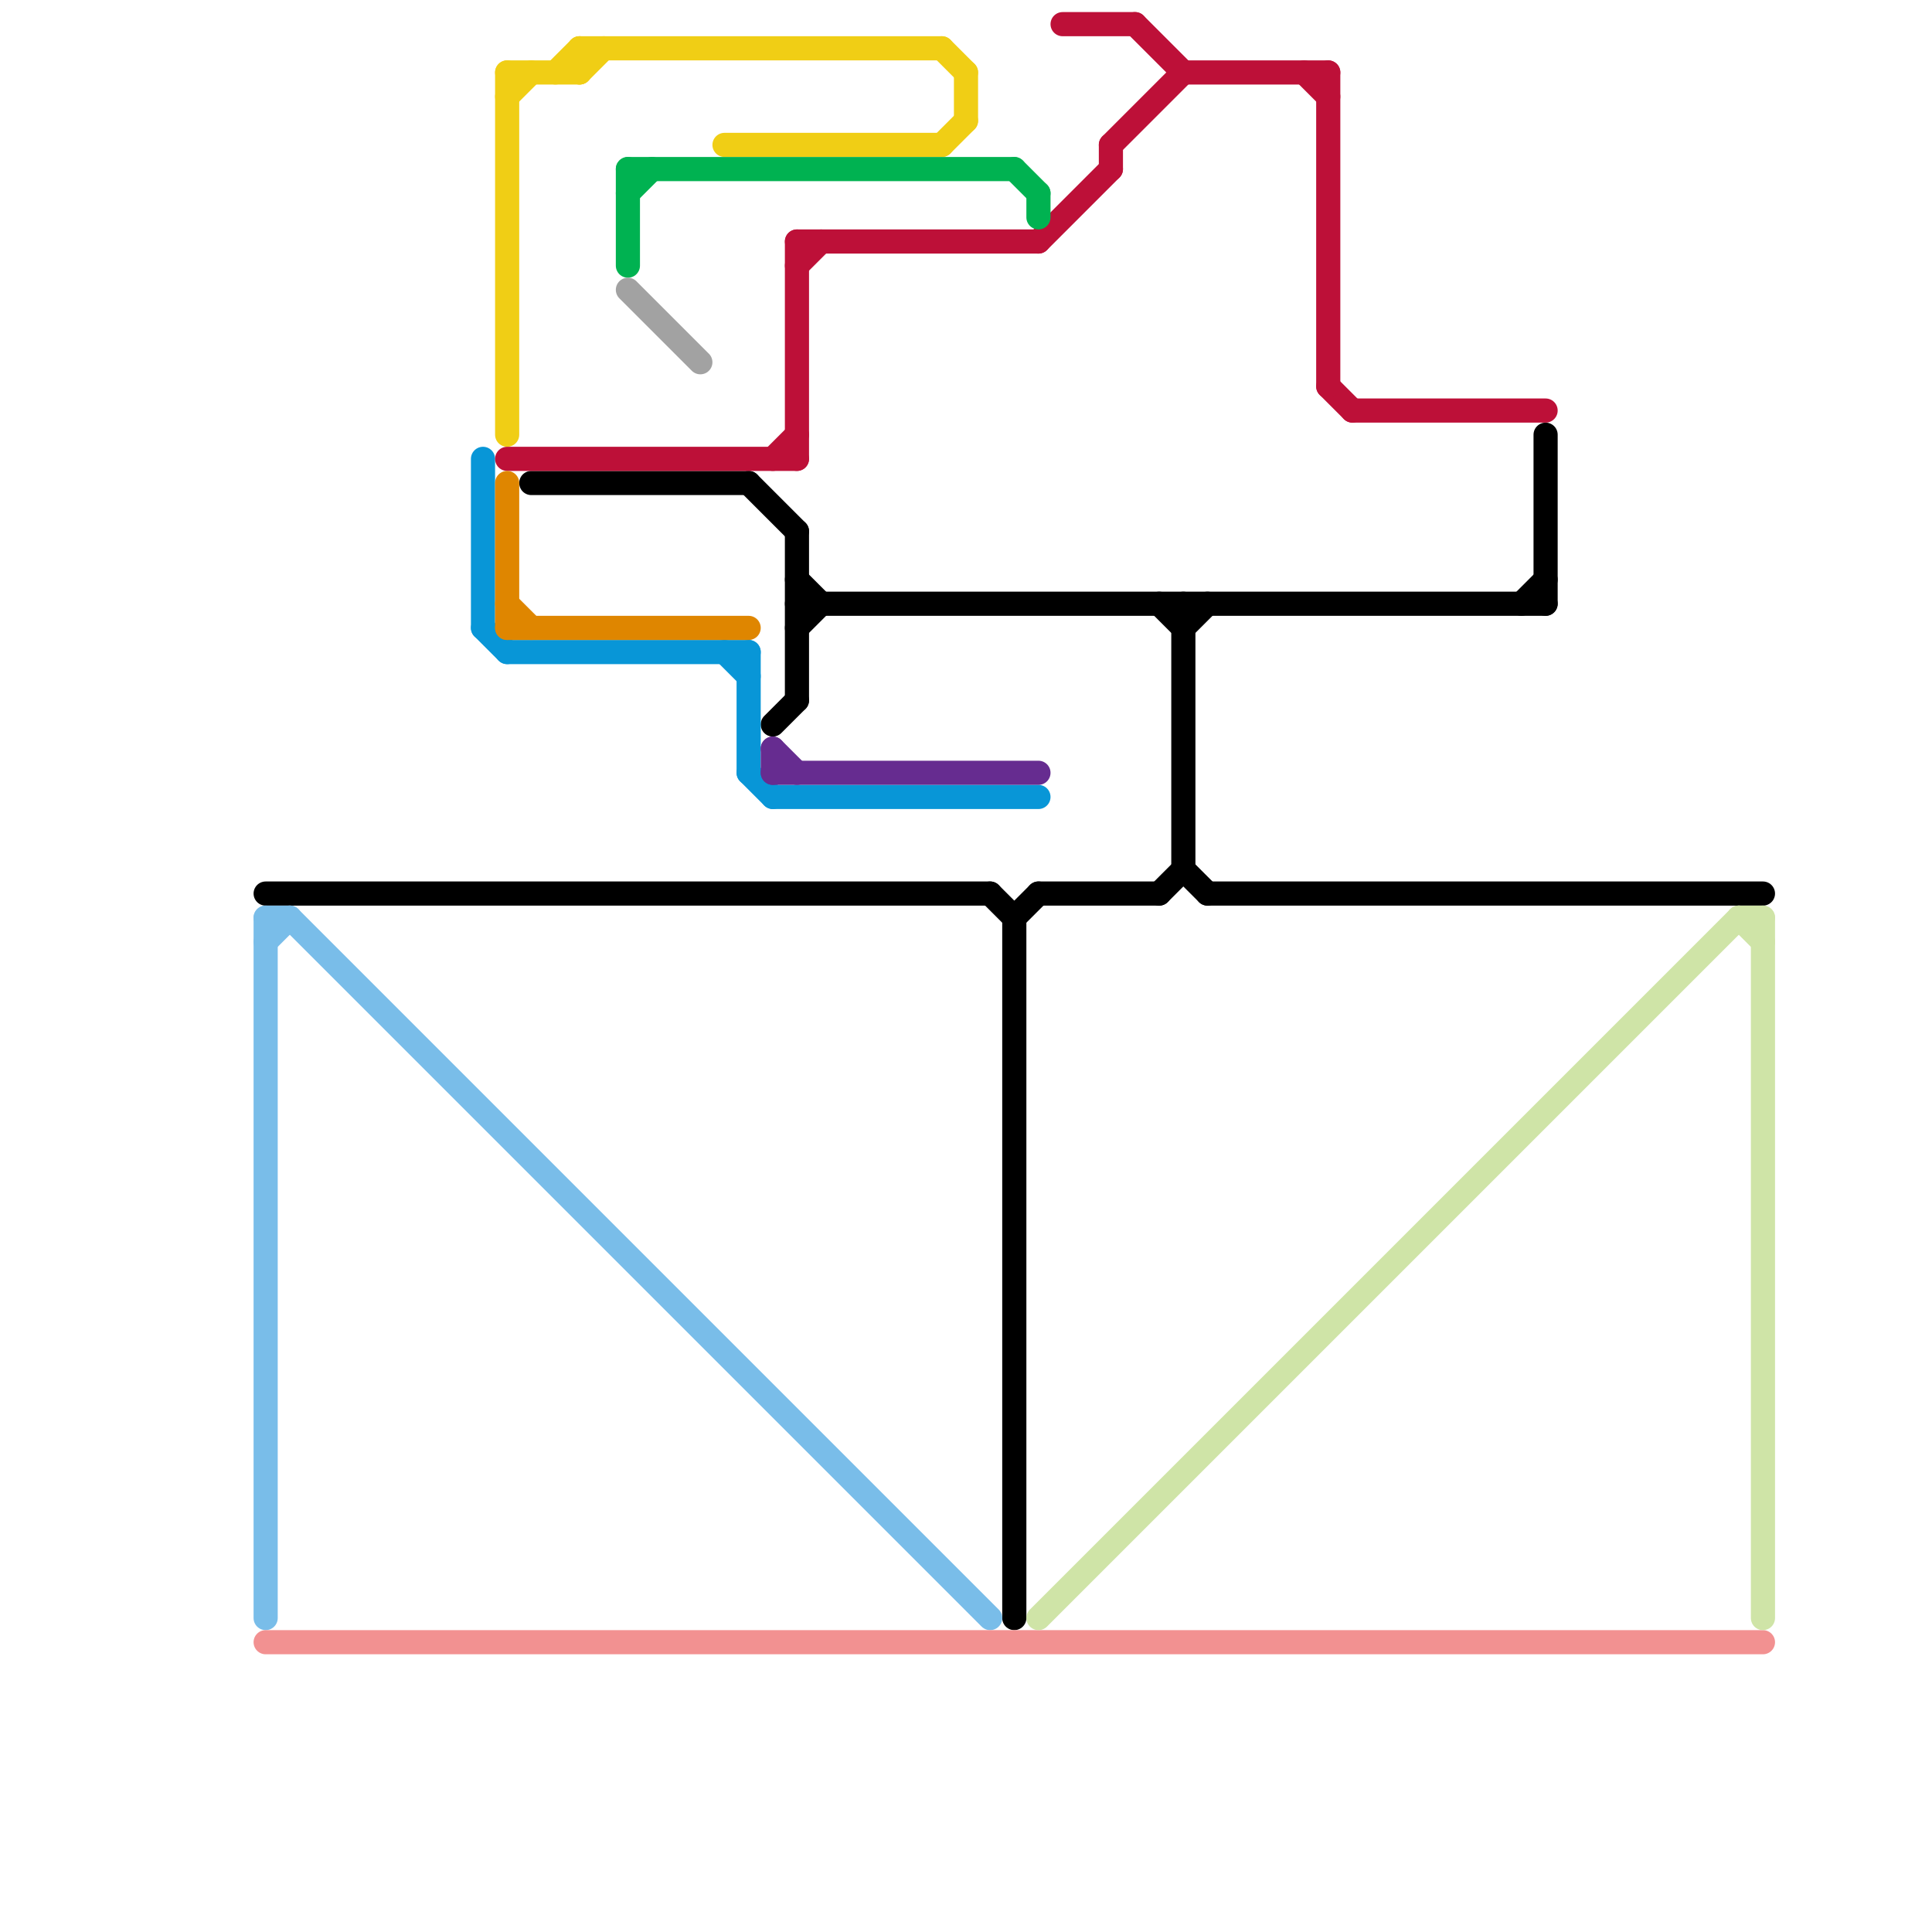 
<svg version="1.1" xmlns="http://www.w3.org/2000/svg" viewBox="0 0 80 80">
<style>text { font: 1px Helvetica; font-weight: 600; white-space: pre; dominant-baseline: central; } line { stroke-width: 1; fill: none; stroke-linecap: round; stroke-linejoin: round; } .c0 { stroke: #000000 } .c1 { stroke: #79bde9 } .c2 { stroke: #f29191 } .c3 { stroke: #0896d7 } .c4 { stroke: #f0ce15 } .c5 { stroke: #bd1038 } .c6 { stroke: #df8600 } .c7 { stroke: #00b251 } .c8 { stroke: #a2a2a2 } .c9 { stroke: #662c90 } .c10 { stroke: #cfe4a7 }</style><defs><g id="wm-xf"><circle r="1.2" fill="#000"/><circle r="0.9" fill="#fff"/><circle r="0.6" fill="#000"/><circle r="0.3" fill="#fff"/></g><g id="wm"><circle r="0.6" fill="#000"/><circle r="0.3" fill="#fff"/></g></defs><line class="c0" x1="33" y1="25" x2="64" y2="25"/><line class="c0" x1="22" y1="20" x2="31" y2="20"/><line class="c0" x1="64" y1="18" x2="64" y2="25"/><line class="c0" x1="33" y1="22" x2="33" y2="29"/><line class="c0" x1="49" y1="26" x2="50" y2="25"/><line class="c0" x1="33" y1="24" x2="34" y2="25"/><line class="c0" x1="41" y1="37" x2="42" y2="38"/><line class="c0" x1="48" y1="37" x2="49" y2="36"/><line class="c0" x1="49" y1="36" x2="50" y2="37"/><line class="c0" x1="63" y1="25" x2="64" y2="24"/><line class="c0" x1="11" y1="37" x2="41" y2="37"/><line class="c0" x1="43" y1="37" x2="48" y2="37"/><line class="c0" x1="49" y1="25" x2="49" y2="36"/><line class="c0" x1="48" y1="25" x2="49" y2="26"/><line class="c0" x1="42" y1="38" x2="42" y2="67"/><line class="c0" x1="50" y1="37" x2="73" y2="37"/><line class="c0" x1="31" y1="20" x2="33" y2="22"/><line class="c0" x1="33" y1="26" x2="34" y2="25"/><line class="c0" x1="32" y1="30" x2="33" y2="29"/><line class="c0" x1="42" y1="38" x2="43" y2="37"/><line class="c1" x1="11" y1="38" x2="11" y2="67"/><line class="c1" x1="12" y1="38" x2="41" y2="67"/><line class="c1" x1="11" y1="38" x2="12" y2="38"/><line class="c1" x1="11" y1="39" x2="12" y2="38"/><line class="c2" x1="11" y1="68" x2="73" y2="68"/><line class="c3" x1="20" y1="19" x2="20" y2="26"/><line class="c3" x1="21" y1="27" x2="31" y2="27"/><line class="c3" x1="20" y1="26" x2="21" y2="27"/><line class="c3" x1="31" y1="27" x2="31" y2="32"/><line class="c3" x1="32" y1="33" x2="43" y2="33"/><line class="c3" x1="31" y1="32" x2="32" y2="33"/><line class="c3" x1="30" y1="27" x2="31" y2="28"/><line class="c4" x1="39" y1="6" x2="40" y2="5"/><line class="c4" x1="24" y1="2" x2="24" y2="3"/><line class="c4" x1="30" y1="6" x2="39" y2="6"/><line class="c4" x1="23" y1="3" x2="24" y2="2"/><line class="c4" x1="40" y1="3" x2="40" y2="5"/><line class="c4" x1="21" y1="3" x2="24" y2="3"/><line class="c4" x1="21" y1="4" x2="22" y2="3"/><line class="c4" x1="21" y1="3" x2="21" y2="18"/><line class="c4" x1="39" y1="2" x2="40" y2="3"/><line class="c4" x1="24" y1="2" x2="39" y2="2"/><line class="c4" x1="24" y1="3" x2="25" y2="2"/><line class="c5" x1="47" y1="1" x2="49" y2="3"/><line class="c5" x1="55" y1="16" x2="56" y2="17"/><line class="c5" x1="44" y1="1" x2="47" y2="1"/><line class="c5" x1="43" y1="10" x2="46" y2="7"/><line class="c5" x1="33" y1="11" x2="34" y2="10"/><line class="c5" x1="54" y1="3" x2="55" y2="4"/><line class="c5" x1="32" y1="19" x2="33" y2="18"/><line class="c5" x1="21" y1="19" x2="33" y2="19"/><line class="c5" x1="56" y1="17" x2="64" y2="17"/><line class="c5" x1="46" y1="6" x2="46" y2="7"/><line class="c5" x1="33" y1="10" x2="43" y2="10"/><line class="c5" x1="49" y1="3" x2="55" y2="3"/><line class="c5" x1="55" y1="3" x2="55" y2="16"/><line class="c5" x1="46" y1="6" x2="49" y2="3"/><line class="c5" x1="33" y1="10" x2="33" y2="19"/><line class="c6" x1="21" y1="26" x2="31" y2="26"/><line class="c6" x1="21" y1="20" x2="21" y2="26"/><line class="c6" x1="21" y1="25" x2="22" y2="26"/><line class="c7" x1="26" y1="7" x2="26" y2="11"/><line class="c7" x1="42" y1="7" x2="43" y2="8"/><line class="c7" x1="26" y1="7" x2="42" y2="7"/><line class="c7" x1="26" y1="8" x2="27" y2="7"/><line class="c7" x1="43" y1="8" x2="43" y2="9"/><line class="c8" x1="26" y1="12" x2="29" y2="15"/><line class="c9" x1="32" y1="31" x2="33" y2="32"/><line class="c9" x1="32" y1="32" x2="43" y2="32"/><line class="c9" x1="32" y1="31" x2="32" y2="32"/><line class="c10" x1="43" y1="67" x2="72" y2="38"/><line class="c10" x1="72" y1="38" x2="73" y2="39"/><line class="c10" x1="73" y1="38" x2="73" y2="67"/><line class="c10" x1="72" y1="38" x2="73" y2="38"/>
</svg>
